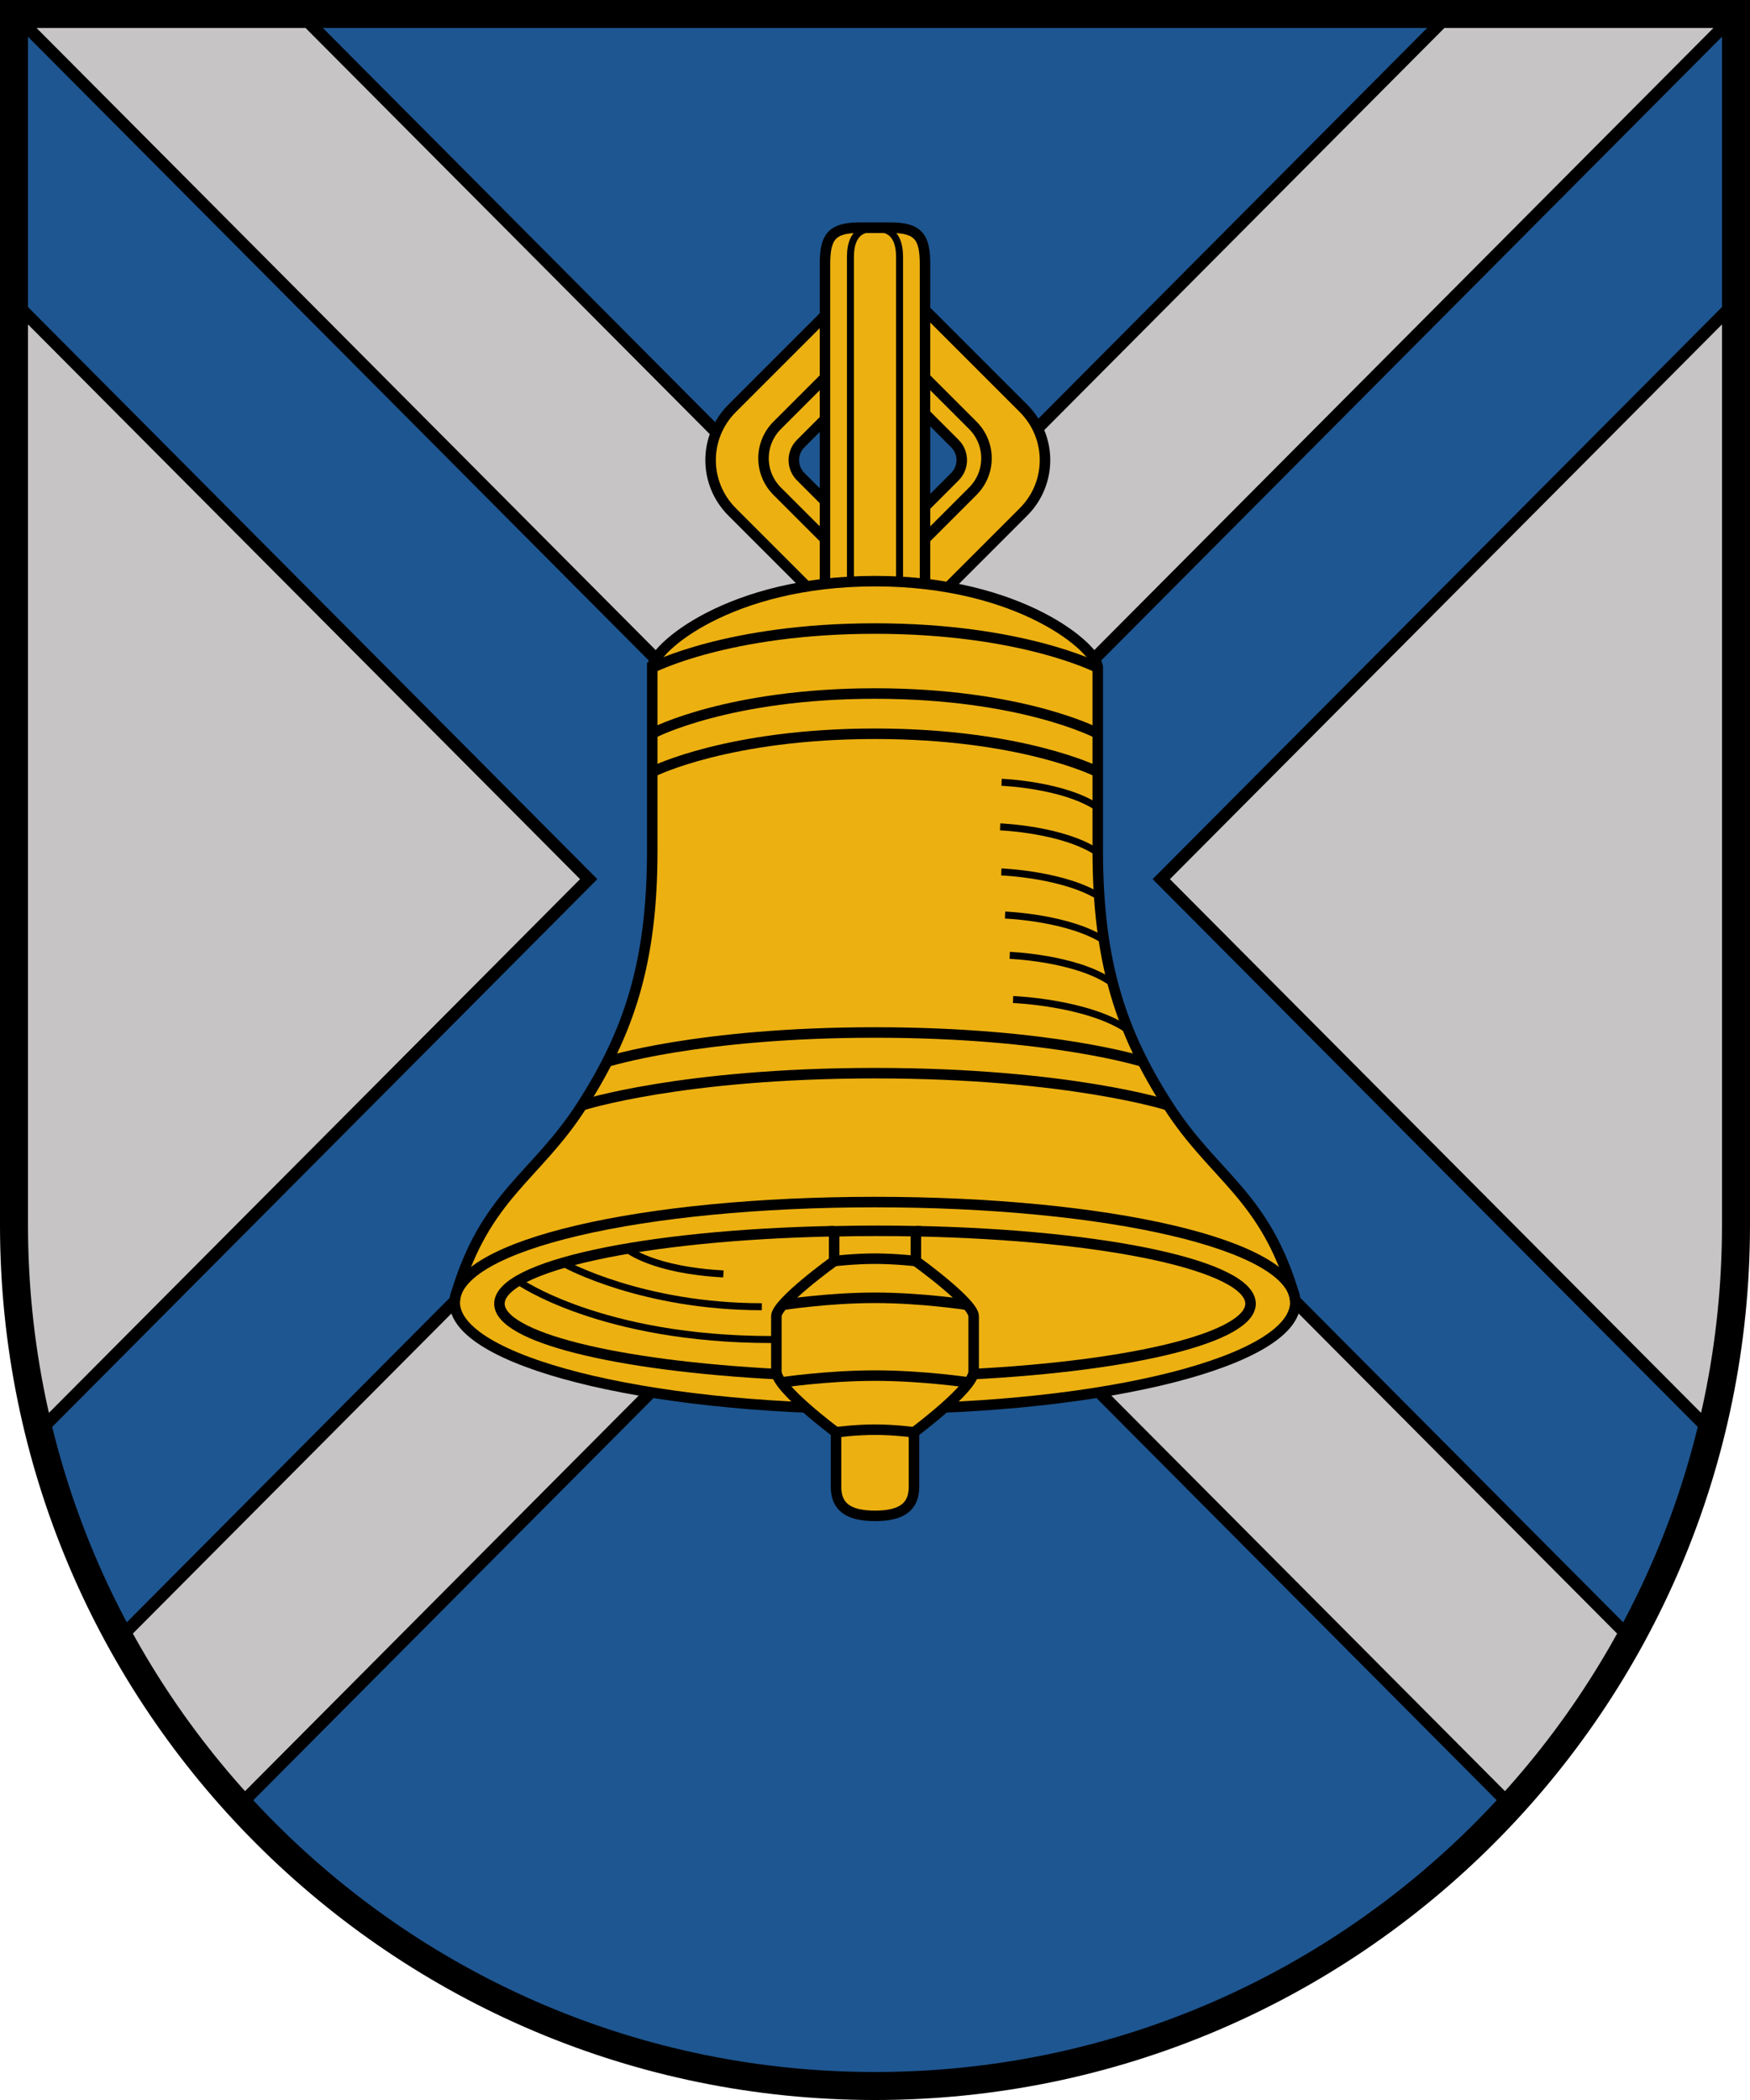 <?xml version="1.0" encoding="UTF-8" standalone="no"?>
<svg
   xmlns:dc="http://purl.org/dc/elements/1.1/"
   xmlns:cc="http://creativecommons.org/ns#"
   xmlns:rdf="http://www.w3.org/1999/02/22-rdf-syntax-ns#"
   xmlns:svg="http://www.w3.org/2000/svg"
   xmlns="http://www.w3.org/2000/svg"
   width="500"
   height="600"
   viewBox="0 0 132.292 158.75"
   version="1.1"
   id="svg847">
  <defs
     id="defs841" />
  <g
     id="layer1"
     transform="translate(-39.185,-62.848)">
    <path
       id="path1111"
       style="opacity:1;fill:#c6c4c5;fill-opacity:1;stroke:none;stroke-width:2.117;stroke-miterlimit:4;stroke-dasharray:none"
       d="m 40.243,63.906 v 91.546 c 0,35.947 29.141,65.088 65.087,65.088 35.947,0 65.088,-29.141 65.088,-65.088 V 63.906 Z" />
    <path
       id="path1083"
       style="opacity:1;fill:#1e5691;fill-opacity:1;stroke:none;stroke-width:1.058;stroke-miterlimit:4;stroke-dasharray:none"
       d="m 153.387,199.344 -48.056,-48.289 -48.056,48.289 c 11.902,13.023 29.024,21.196 48.056,21.196 19.033,0 36.155,-8.172 48.056,-21.196 z M 148.775,63.906 105.331,107.561 61.886,63.906 Z m -108.532,0 v 21.746 l 43.445,43.655 -41.556,41.757 c 1.359,5.519 3.433,10.755 6.098,15.619 l 57.1,-57.376 z m 65.087,65.402 57.1,57.376 c 2.666,-4.865 4.739,-10.1 6.098,-15.619 L 126.973,129.308 170.418,85.653 V 63.906 Z" />
    <path
       id="path1124"
       style="opacity:1;fill:none;fill-opacity:1;stroke:#000000;stroke-width:0.926;stroke-miterlimit:4;stroke-dasharray:none"
       d="m 153.387,199.344 -48.056,-48.289 -48.056,48.289 M 148.775,63.906 105.331,107.561 61.886,63.906 M 48.231,186.684 105.331,129.308 40.243,63.906 m 0,21.746 43.445,43.655 -41.556,41.757 m 126.396,0 -41.556,-41.757 43.445,-43.655 m 0,-21.746 -65.088,65.402 57.1,57.376" />
    <g
       id="g1057"
       transform="translate(-28.805,9.093)">
      <path
         id="rect1027"
         style="opacity:1;fill:#ecb011;fill-opacity:1;stroke:#000000;stroke-width:3;stroke-miterlimit:10;stroke-dasharray:none"
         d="m 506.971,286.41 c -5.341,0 -10.681,2.046 -14.773,6.139 l -26.785,26.785 c -8.185,8.185 -8.185,21.362 0,29.547 l 26.785,26.787 c 8.184,8.185 21.362,8.185 29.547,0 l 26.785,-26.787 c 8.185,-8.185 8.185,-21.362 0,-29.547 l -26.785,-26.785 c -4.092,-4.092 -9.433,-6.139 -14.773,-6.139 z m 0,23.746 c 1.709,0 3.419,0.655 4.729,1.965 l 17.258,17.258 c 2.62,2.62 2.62,6.837 0,9.457 l -17.258,17.26 c -2.62,2.62 -6.837,2.62 -9.457,0 l -17.26,-17.26 c -2.62,-2.62 -2.62,-6.837 0,-9.457 l 17.26,-17.258 c 1.31,-1.31 3.019,-1.965 4.729,-1.965 z"
         transform="scale(0.265)" />
      <path
         id="rect1041"
         style="opacity:1;fill:none;fill-opacity:1;stroke:#000000;stroke-width:0.794;stroke-miterlimit:10;stroke-dasharray:none"
         d="m 28.875,150.367 h 6.932 c 1.952,0 3.523,1.571 3.523,3.523 v 6.932 c 0,1.952 -1.571,3.523 -3.523,3.523 h -6.932 c -1.952,0 -3.523,-1.571 -3.523,-3.523 v -6.932 c 0,-1.952 1.571,-3.523 3.523,-3.523 z"
         transform="rotate(-45)" />
      <path
         style="font-variation-settings:normal;opacity:1;vector-effect:none;fill:#ecb011;fill-opacity:1;stroke:#000000;stroke-width:0.794;stroke-linecap:butt;stroke-linejoin:miter;stroke-miterlimit:10;stroke-dasharray:none;stroke-dashoffset:0;stroke-opacity:1;stop-color:#000000;stop-opacity:1"
         d="M 130.355,98.416 V 73.729 c 0,-2.055 0.496,-2.764 2.622,-2.764 h 2.318 c 2.126,0 2.622,0.709 2.622,2.764 V 98.416 Z"
         id="path1017" />
      <path
         style="font-variation-settings:normal;opacity:1;vector-effect:none;fill:none;fill-opacity:1;stroke:#000000;stroke-width:0.529;stroke-linecap:butt;stroke-linejoin:miter;stroke-miterlimit:10;stroke-dasharray:none;stroke-dashoffset:0;stroke-opacity:1;stop-color:#000000;stop-opacity:1"
         d="M 132.28,98.416 V 73.146 c 0,-2.055 1.287,-2.055 1.287,-2.055 h 1.138 c 0,0 1.287,0 1.287,2.055 V 98.416"
         id="path1025" />
      <path
         id="path867"
         style="font-variation-settings:normal;opacity:1;vector-effect:none;fill:#ecb011;fill-opacity:1;stroke:#000000;stroke-width:0.794;stroke-linecap:butt;stroke-linejoin:miter;stroke-miterlimit:10;stroke-dasharray:none;stroke-dashoffset:0;stroke-opacity:1;stop-color:#000000;stop-opacity:1"
         d="m 117.298,104.235 v 13.831 c 0,8.547 -1.813,13.783 -5.312,19.244 -3.493,5.452 -7.277,6.734 -9.532,14.307 -0.06,0.209 -0.089,0.401 -0.089,0.596 -4e-5,4.386 14.225,8.049 31.772,8.049 17.547,0 31.772,-3.662 31.772,-8.049 0,-0.195 -0.029,-0.387 -0.089,-0.596 -2.255,-7.573 -6.039,-8.856 -9.532,-14.307 -3.499,-5.461 -5.312,-10.697 -5.312,-19.244 v -13.831 c 0,-1.437 -5.837,-6.548 -16.838,-6.548 -11.001,-3e-6 -16.838,5.111 -16.838,6.548 z" />
      <path
         id="path954"
         style="fill:none;stroke:#000000;stroke-width:0.794;stroke-miterlimit:10;stroke-dasharray:none"
         d="m 117.298,104.235 c 0,0 5.728,-2.965 16.837,-2.965 11.109,0 16.837,2.965 16.837,2.965 m -33.56,4.913 c 0,0 5.69,-2.965 16.724,-2.965 11.034,0 16.724,2.965 16.724,2.965 m -33.448,2.91 c 0,0 5.69,-2.834 16.724,-2.834 11.034,0 16.724,2.834 16.724,2.834 m -37.032,21.975 c 0,0 6.909,-2.226 20.308,-2.226 13.399,0 20.308,2.226 20.308,2.226 m -42.458,3.277 c 0,0 7.536,-2.428 22.15,-2.428 14.614,0 22.15,2.428 22.15,2.428 m -53.922,14.903 c 6e-5,-4.386 14.225,-7.587 31.772,-7.587 17.547,0 31.772,3.2 31.772,7.587" />
      <path
         id="path957"
         style="font-variation-settings:normal;opacity:1;vector-effect:none;fill:#ecb011;fill-opacity:1;stroke:#000000;stroke-width:0.794;stroke-linecap:butt;stroke-linejoin:miter;stroke-miterlimit:10;stroke-dasharray:none;stroke-dashoffset:0;stroke-opacity:1;stop-color:#000000;stop-opacity:1"
         d="m 134.33,146.798 c -1.111,0 -2.205,0.014 -3.282,0.038 v 2.251 c 0,0 -4.368,3.149 -4.368,4.163 v 4.19 c 0,1.24 4.51,4.593 4.51,4.593 v 4.109 c 0,1.503 0.902,2.205 2.947,2.205 2.045,0 2.947,-0.702 2.947,-2.205 v -4.109 c 0,0 4.51,-3.353 4.51,-4.593 v -4.19 c 0,-1.013 -4.368,-4.163 -4.368,-4.163 v -2.26 c -0.952,-0.019 -1.918,-0.028 -2.895,-0.028 z" />
      <path
         id="path967"
         style="font-variation-settings:normal;opacity:1;vector-effect:none;fill:none;fill-opacity:1;stroke:#000000;stroke-width:0.794;stroke-linecap:butt;stroke-linejoin:miter;stroke-miterlimit:10;stroke-dasharray:none;stroke-dashoffset:0;stroke-opacity:1;stop-color:#000000;stop-opacity:1"
         d="m 137.225,149.086 c 0,0 -1.504,-0.181 -3.089,-0.181 -1.584,0 -3.089,0.181 -3.089,0.181 m 10.08,3.312 c 0,0 -3.406,-0.535 -6.992,-0.535 -3.586,0 -6.992,0.535 -6.992,0.535 m 14.186,5.881 c 0,0 -3.504,-0.535 -7.195,-0.535 -3.69,0 -7.195,0.535 -7.195,0.535 m 10.141,3.753 c 0,0 -1.435,-0.2 -2.947,-0.2 -1.511,0 -2.947,0.2 -2.947,0.2" />
      <path
         id="path1013"
         style="font-variation-settings:normal;opacity:1;vector-effect:none;fill:none;fill-opacity:1;stroke:#000000;stroke-width:0.529;stroke-linecap:butt;stroke-linejoin:miter;stroke-miterlimit:10;stroke-dasharray:none;stroke-dashoffset:0;stroke-opacity:1;stop-color:#000000;stop-opacity:1"
         d="m 143.705,112.893 c 0,0 4.707,0.179 7.269,1.911 m -7.378,1.459 c 0,0 4.777,0.182 7.377,1.942 m -7.287,1.464 c 0,0 4.926,0.187 7.607,1.995 m -7.324,1.265 c 0,0 4.926,0.187 7.607,1.995 m -7.253,1.052 c 0,0 4.926,0.187 7.607,1.995 m -7.356,1.344 c 0,0 5.599,0.213 8.646,2.268 m -46.019,19.041 c 0,0 6.237,4.394 19.135,4.394 m -15.568,-5.67 c 0,0 5.811,3.189 14.812,3.189 m -10.134,-4.323 c 0,0 1.914,1.559 7.229,1.843" />
      <path
         id="path1022"
         style="opacity:1;fill:none;stroke:#000000;stroke-width:0.794;stroke-miterlimit:10;stroke-dasharray:none"
         d="m 126.908,157.641 c -12.471,-0.637 -21.163,-2.827 -21.163,-5.331 8e-4,-2.827 10.819,-5.196 25.301,-5.484 m 10.317,10.815 c 12.471,-0.637 21.163,-2.827 21.163,-5.331 -7.9e-4,-2.827 -10.819,-5.196 -25.301,-5.484" />
    </g>
    <path
       id="path858"
       style="opacity:1;fill:none;stroke:#000000;stroke-width:2.117;stroke-miterlimit:4;stroke-dasharray:none"
       d="m 40.243,63.906 v 91.546 c 0,35.947 29.141,65.088 65.087,65.088 35.947,0 65.088,-29.141 65.088,-65.088 V 63.906 Z" />
  </g>
</svg>
